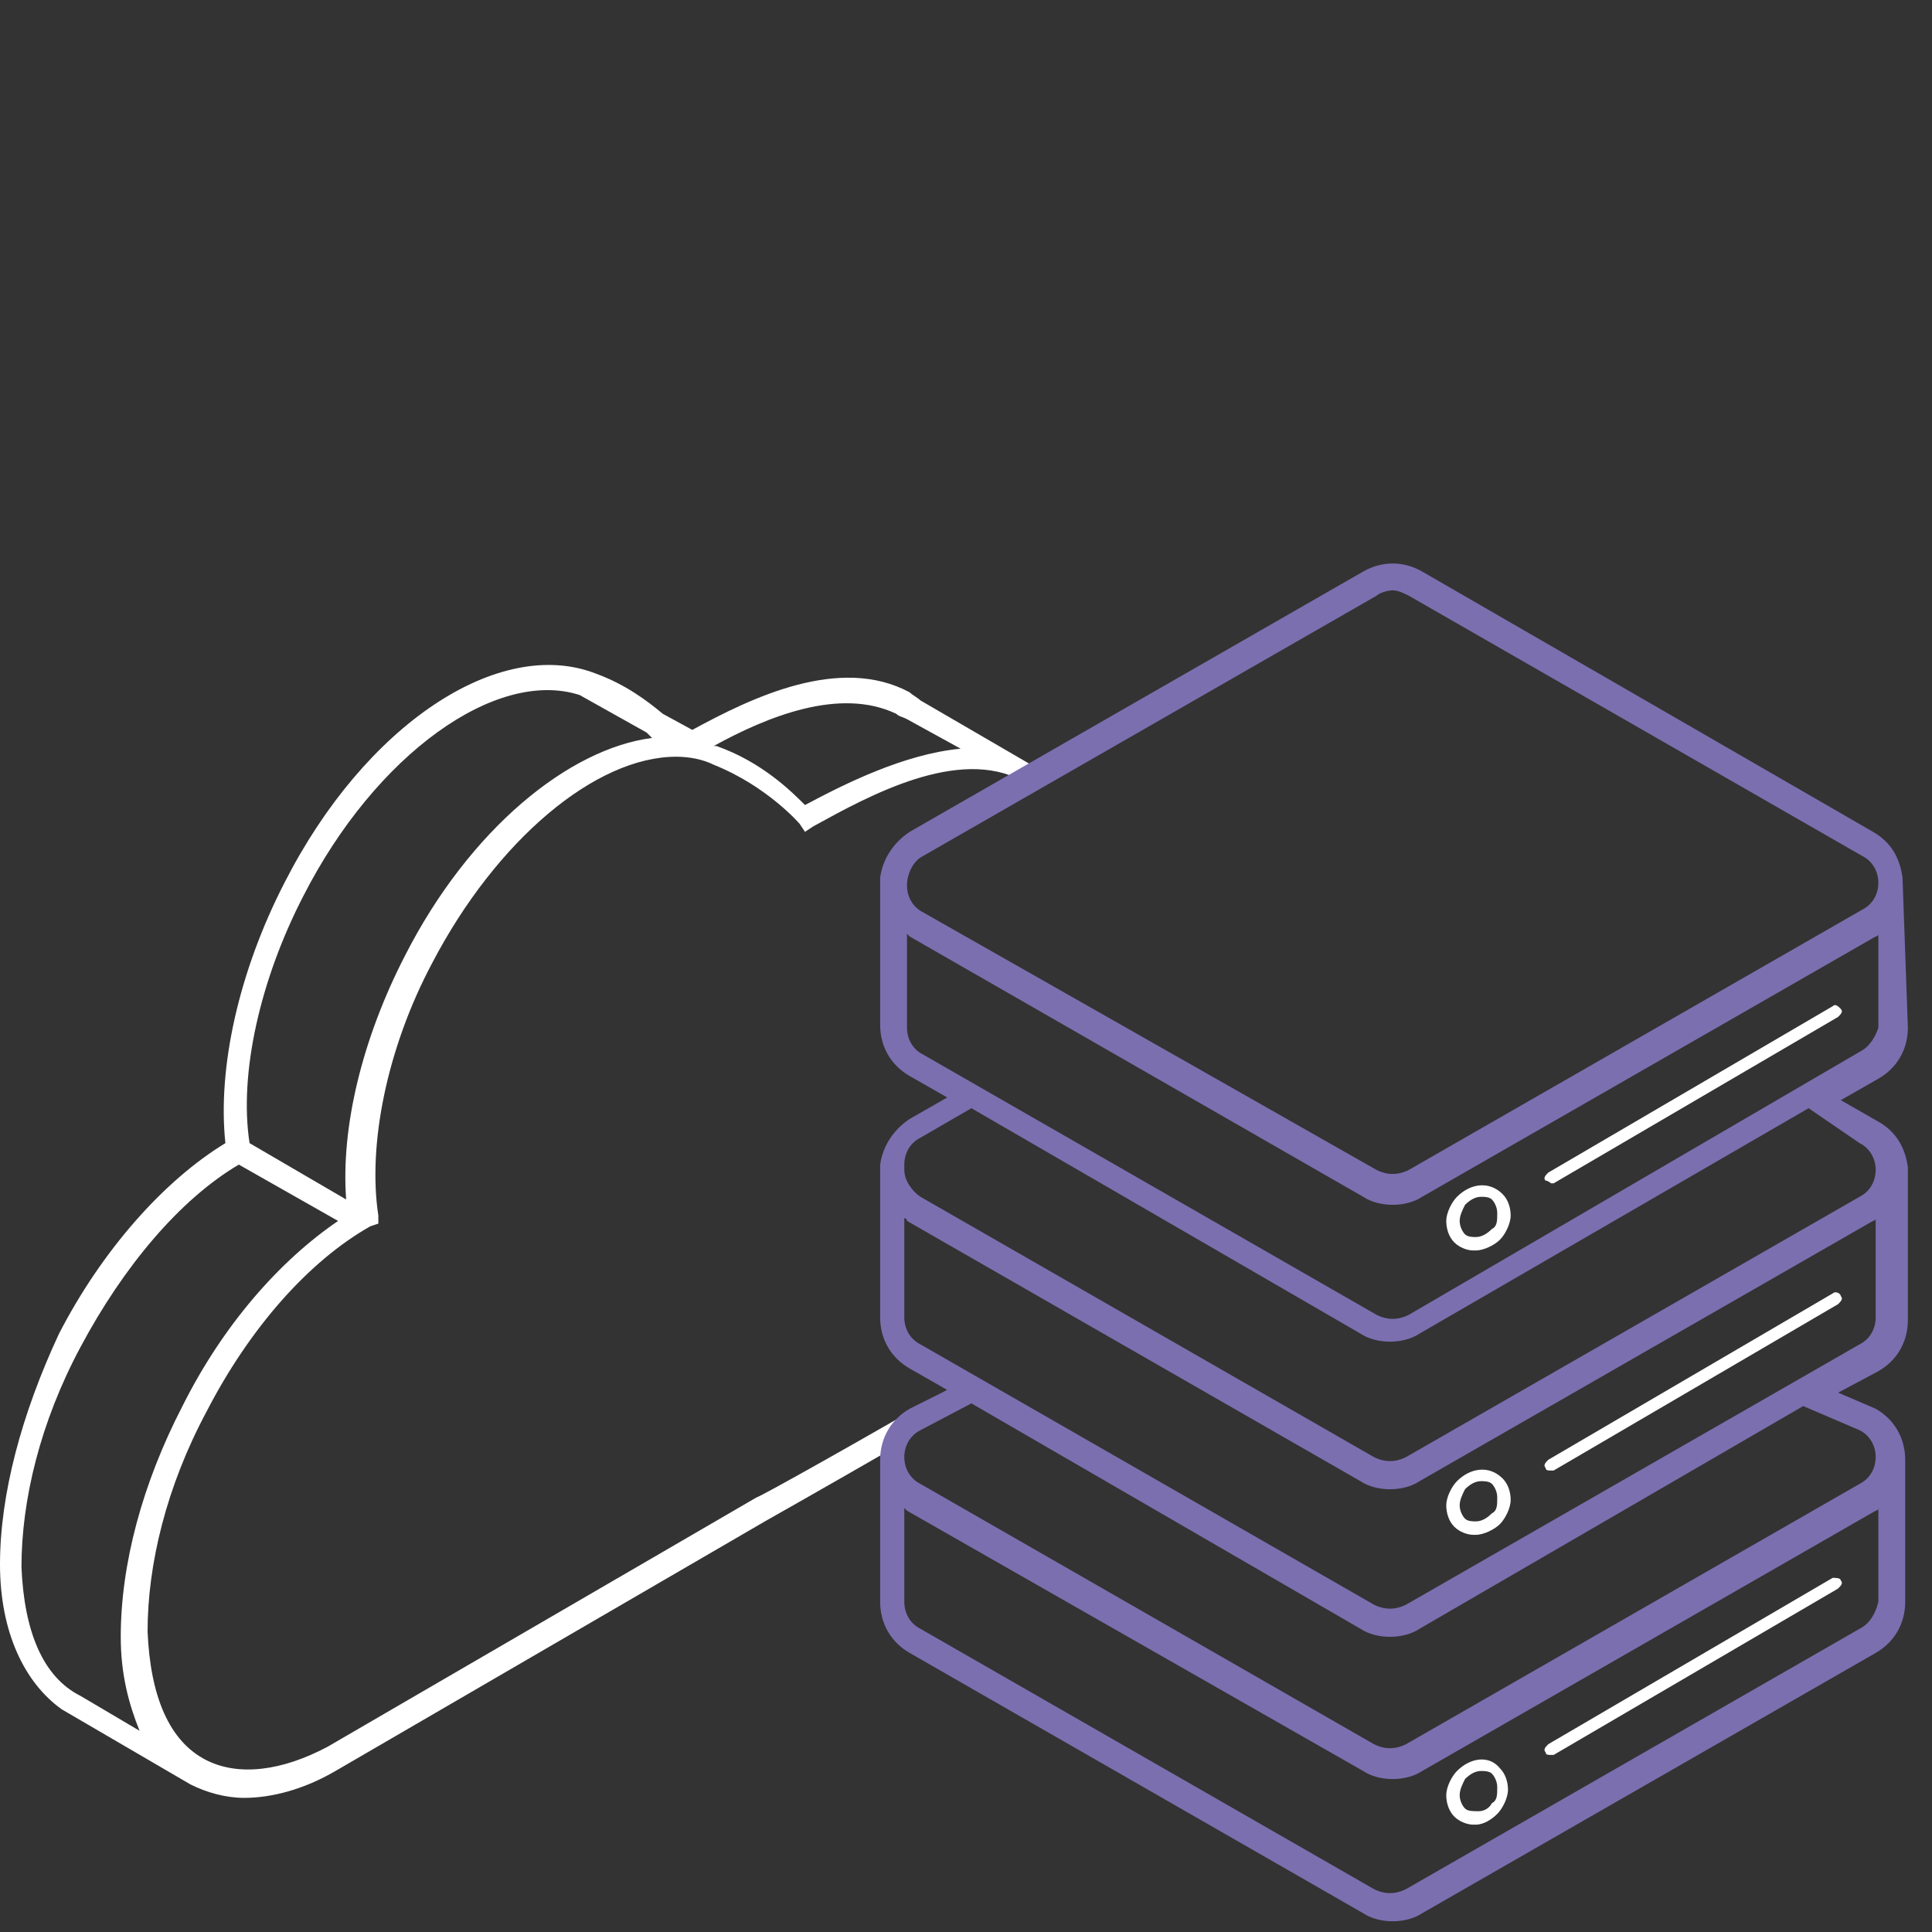<svg width="72" height="72" viewBox="0 0 72 72" fill="none" xmlns="http://www.w3.org/2000/svg">
<rect x="0" y="0" width="72" height="72" fill="#333333" stroke="none"/>
<path fill-rule="evenodd" clip-rule="evenodd" d="M38.6 28.601L34.3 26.101C34.25 26.051 34.175 26.001 34.1 25.951C34.025 25.901 33.95 25.851 33.9 25.801C31.3 24.401 28 26.001 25.8 27.201L24.7 26.601C24.1 26.101 23.3 25.501 22.2 25.101C18.6 23.701 13.6 27.001 10.6 32.901C8.9 36.201 8.1 39.801 8.4 42.601C6.1 44.001 3.8 46.601 2.2 49.701C0.8 52.701 0 55.701 0 58.301C0 60.801 0.9 62.701 2.3 63.701L7.1 66.501C7.7 66.801 8.4 67.001 9.1 67.001C10.1 67.001 11.3 66.701 12.5 66.001L28.5 56.701C28.5 56.701 30.8 55.401 33.4 53.901C33.5 53.501 33.8 53.101 34.2 52.801L36.4 51.701L36 51.401C32.4 53.501 28.3 55.801 28.2 55.801L12.2 65.101C10.5 66.001 8.9 66.201 7.7 65.601C6.3 64.901 5.6 63.201 5.5 60.801C5.5 58.301 6.2 55.401 7.7 52.601C9.3 49.501 11.5 47.001 13.8 45.701L14.1 45.601V45.301C13.7 42.701 14.4 39.101 16.1 35.901C18.5 31.301 22.2 28.201 25.2 28.201C25.7 28.201 26.2 28.301 26.6 28.501C28.6 29.301 29.8 30.701 29.8 30.701L30 31.001L30.3 30.801L30.367 30.764C32.375 29.66 35.727 27.816 38.1 29.101L38.9 28.601C38.7 28.701 38.6 28.701 38.6 28.601ZM6.8 52.401C5.3 55.301 4.5 58.301 4.5 61.001C4.5 62.401 4.8 63.501 5.2 64.501L3 63.201C1.6 62.501 0.9 60.801 0.8 58.401C0.8 55.901 1.5 53.001 3 50.201C4.6 47.201 6.7 44.701 8.9 43.401L12.6 45.501C10.4 47.001 8.3 49.401 6.8 52.401ZM15.1 35.601C13.5 38.701 12.7 42.001 12.9 44.701L9.3 42.601C8.9 40.001 9.7 36.501 11.3 33.401C14 28.101 18.5 24.901 21.6 25.901L24.1 27.301L24.3 27.501C21.2 27.901 17.5 30.901 15.1 35.601ZM30 30.001C29.5 29.501 28.4 28.401 26.7 27.801H26.6C28.6 26.701 31.3 25.601 33.4 26.601C33.462 26.663 33.524 26.687 33.609 26.719C33.662 26.739 33.724 26.763 33.8 26.801L35.8 27.901C33.7 28.101 31.5 29.201 30 30.001ZM57.8 44.099H57.9L68.5 37.898C68.6 37.798 68.7 37.699 68.6 37.599C68.5 37.498 68.4 37.398 68.3 37.498L57.7 43.699C57.6 43.798 57.5 43.898 57.6 43.998C57.7 43.998 57.8 44.099 57.8 44.099ZM57.7 54.402L68.3 48.202C68.4 48.102 68.6 48.202 68.6 48.302C68.7 48.402 68.6 48.502 68.5 48.602L57.9 54.802H57.8C57.7 54.802 57.6 54.802 57.6 54.702C57.5 54.602 57.6 54.502 57.7 54.402ZM68.3 58.801L57.7 65.001C57.6 65.101 57.5 65.201 57.6 65.301C57.6 65.401 57.7 65.401 57.8 65.401H57.9L68.5 59.201C68.6 59.101 68.7 59.001 68.6 58.901C68.6 58.801 68.4 58.801 68.3 58.801ZM53.898 45.501C53.898 45.201 54.098 44.801 54.298 44.601C54.798 44.101 55.498 44.001 55.998 44.501C56.198 44.701 56.298 45.001 56.298 45.301C56.298 45.601 56.098 46.001 55.898 46.201C55.698 46.401 55.298 46.601 54.998 46.601H54.898C54.698 46.601 54.398 46.501 54.198 46.301C53.998 46.101 53.898 45.801 53.898 45.501ZM54.998 46.101C55.198 46.101 55.398 46.001 55.598 45.801C55.798 45.701 55.798 45.501 55.798 45.201C55.798 45.001 55.698 44.801 55.598 44.701C55.498 44.601 55.298 44.601 55.198 44.601C54.998 44.601 54.798 44.701 54.598 44.901C54.498 45.101 54.398 45.301 54.398 45.501C54.398 45.701 54.498 45.901 54.598 46.001C54.698 46.101 54.898 46.101 54.998 46.101ZM54.298 55.198C54.098 55.398 53.898 55.798 53.898 56.098C53.898 56.398 53.998 56.698 54.198 56.898C54.398 57.098 54.698 57.198 54.898 57.198H54.998C55.298 57.198 55.698 56.998 55.898 56.798C56.098 56.598 56.298 56.198 56.298 55.898C56.298 55.598 56.198 55.298 55.998 55.098C55.498 54.598 54.798 54.698 54.298 55.198ZM55.598 56.398C55.398 56.598 55.198 56.698 54.998 56.698C54.898 56.698 54.698 56.698 54.598 56.598C54.498 56.498 54.398 56.298 54.398 56.098C54.398 55.898 54.498 55.698 54.598 55.498C54.798 55.298 54.998 55.198 55.198 55.198C55.298 55.198 55.498 55.198 55.598 55.298C55.698 55.398 55.798 55.598 55.798 55.798C55.798 56.098 55.798 56.298 55.598 56.398ZM53.898 66.899C53.898 66.599 54.098 66.199 54.298 65.999C54.798 65.499 55.498 65.399 55.898 65.899C56.098 66.099 56.198 66.399 56.198 66.699C56.198 66.999 55.998 67.399 55.798 67.599C55.598 67.799 55.298 67.999 54.998 67.999H54.898C54.698 67.999 54.398 67.899 54.198 67.699C53.998 67.499 53.898 67.199 53.898 66.899ZM55.098 67.499C55.298 67.499 55.498 67.399 55.598 67.199C55.798 67.099 55.798 66.899 55.798 66.599C55.798 66.399 55.698 66.199 55.598 66.099C55.498 65.999 55.298 65.999 55.198 65.999C54.998 65.999 54.798 66.099 54.598 66.299C54.498 66.499 54.398 66.699 54.398 66.899C54.398 67.099 54.498 67.299 54.598 67.399C54.698 67.499 54.898 67.499 55.098 67.499Z" fill="white"/>
<path d="M70.901 32.7C70.801 32 70.501 31.4 69.801 31L53.001 21.3C52.301 20.9 51.501 20.9 50.801 21.3L33.901 31C33.301 31.4 32.901 32 32.801 32.7V38.2C32.801 39 33.201 39.7 33.901 40.1L35.301 40.9L33.901 41.7C33.301 42.1 32.901 42.7 32.801 43.4V43.5C32.801 43.5 32.801 43.5 32.801 43.6C32.801 43.7 32.801 43.6 32.801 43.7V49.1C32.801 49.9 33.201 50.6 33.901 51L35.301 51.8L33.901 52.5C33.201 52.9 32.801 53.6 32.801 54.4V59.7C32.801 60.5 33.201 61.2 33.901 61.6L50.801 71.3C51.101 71.5 51.501 71.6 51.901 71.6C52.301 71.6 52.701 71.5 53.001 71.3L69.901 61.6C70.601 61.2 71.001 60.5 71.001 59.7V54.4C71.001 53.6 70.601 52.9 69.901 52.5L68.501 51.9L70.001 51.1C70.701 50.7 71.101 50 71.101 49.2V43.5C71.001 42.8 70.701 42.2 70.001 41.8L68.601 41L70.001 40.2C70.701 39.8 71.101 39.1 71.101 38.3L70.901 32.7ZM34.401 31.9L51.301 22.2C51.401 22.1 51.701 22 51.901 22C52.101 22 52.301 22.1 52.501 22.2L69.401 31.9C69.801 32.1 70.001 32.5 70.001 32.9C70.001 33.3 69.801 33.7 69.401 33.9L52.501 43.6C52.101 43.8 51.701 43.8 51.301 43.6L34.401 34C34.001 33.8 33.801 33.4 33.801 33C33.801 32.6 34.001 32.1 34.401 31.9ZM69.301 60.7L52.401 70.4C52.001 70.6 51.601 70.6 51.201 70.4L34.301 60.7C33.901 60.5 33.701 60.1 33.701 59.7V56.2L33.801 56.3L50.801 66C51.101 66.2 51.501 66.3 51.901 66.3C52.301 66.3 52.701 66.2 53.001 66L69.901 56.3C69.901 56.3 70.001 56.3 70.001 56.2V59.7C69.901 60.1 69.701 60.5 69.301 60.7ZM69.301 53.3C69.701 53.5 69.901 53.9 69.901 54.3C69.901 54.7 69.701 55.1 69.301 55.3L52.401 65C52.001 65.2 51.601 65.2 51.201 65L34.301 55.3C33.901 55.1 33.701 54.7 33.701 54.3C33.701 53.9 33.901 53.5 34.301 53.3L36.201 52.3L50.701 60.7C51.001 60.9 51.401 61 51.801 61C52.201 61 52.601 60.9 52.901 60.7L67.201 52.4L69.301 53.3ZM69.301 50.1L52.401 59.8C52.001 60 51.601 60 51.201 59.8L34.301 50.1C33.901 49.9 33.701 49.5 33.701 49.1V45.4C33.701 45.4 33.801 45.4 33.801 45.5L50.701 55.2C51.001 55.4 51.401 55.5 51.801 55.5C52.201 55.5 52.601 55.4 52.901 55.2L69.801 45.5C69.801 45.5 69.901 45.5 69.901 45.4V49.1C69.901 49.5 69.701 49.9 69.301 50.1ZM69.301 42.6C69.701 42.8 69.901 43.2 69.901 43.6C69.901 44 69.701 44.4 69.301 44.6L52.401 54.3C52.001 54.5 51.601 54.5 51.201 54.3L34.301 44.6C34.001 44.4 33.701 44 33.701 43.6V43.4C33.701 43 33.901 42.6 34.301 42.4L36.201 41.3L50.701 49.7C51.001 49.9 51.401 50 51.801 50C52.201 50 52.601 49.9 52.901 49.7L67.401 41.3L69.301 42.6ZM69.301 39.2L52.501 49C52.101 49.2 51.701 49.2 51.301 49L34.401 39.3C34.001 39.1 33.801 38.7 33.801 38.3V34.8L33.901 34.9L50.801 44.6C51.101 44.8 51.501 44.9 51.901 44.9C52.301 44.9 52.701 44.8 53.001 44.6L69.901 34.9C69.901 34.9 70.001 34.9 70.001 34.8V38.3C69.901 38.6 69.701 39 69.301 39.2Z" fill="#7B6FB0"/>
</svg>
